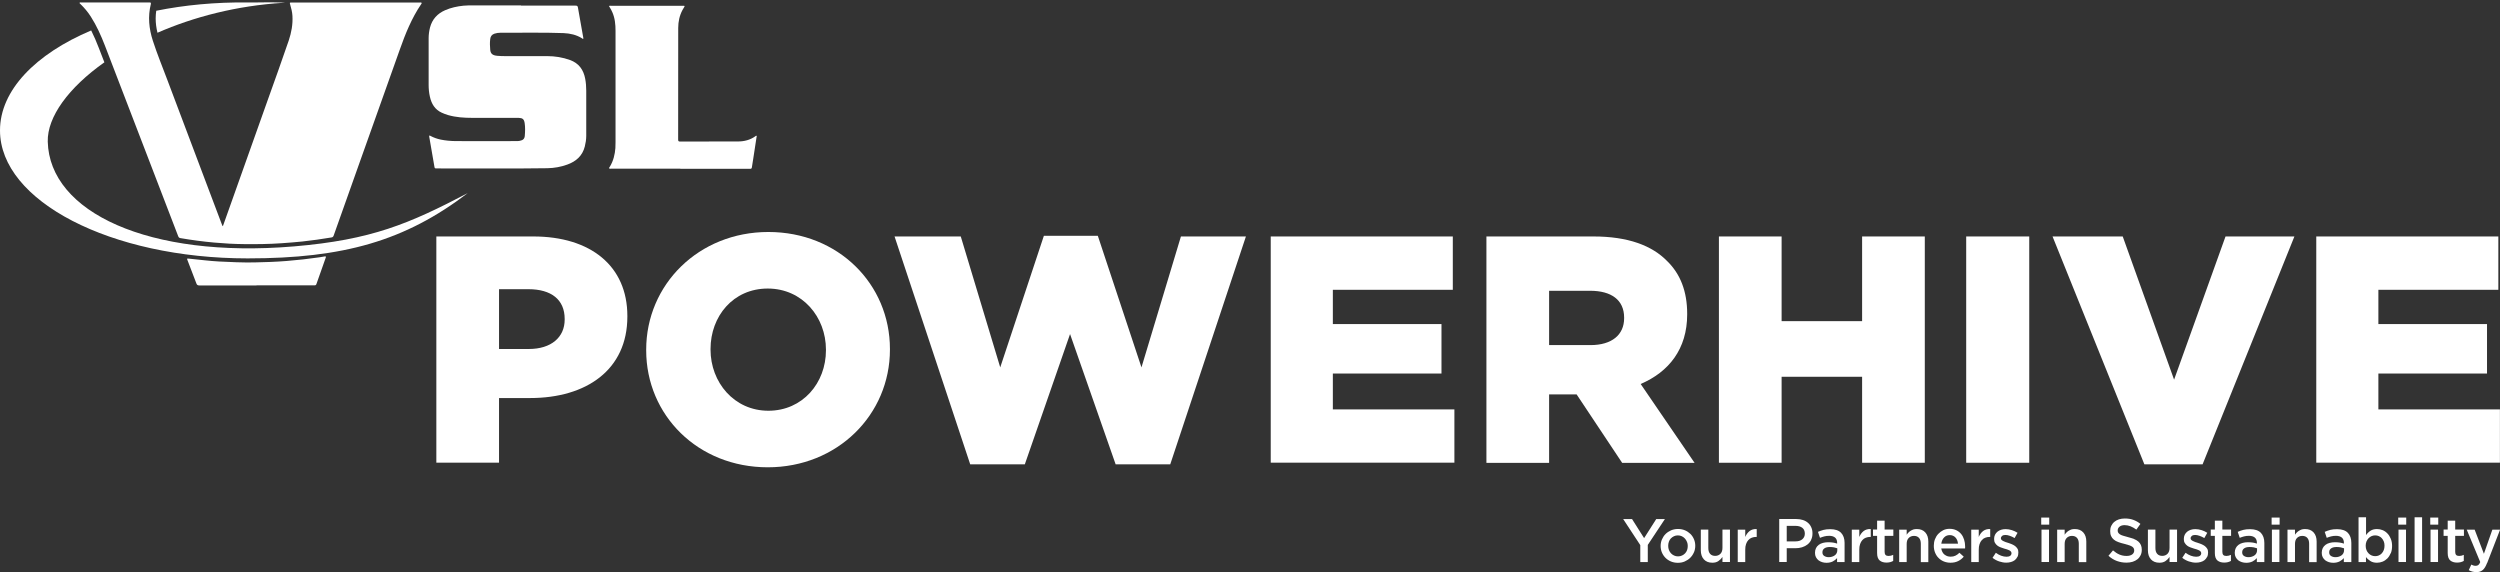 <?xml version="1.0" encoding="UTF-8"?>
<svg id="Layer_2" data-name="Layer 2" xmlns="http://www.w3.org/2000/svg" viewBox="0 0 346.57 79.3">
  <rect x="0" y="0" width="346.57" height="79.3" fill="#333333" stroke="none"/>
  <defs>
    <style>
      .cls-1 {
        fill: #fff;
      }
    </style>
  </defs>
  <g id="Layer_1-2" data-name="Layer 1">
    <g>
      <g>
        <path class="cls-1" d="M60.49,32.78h13.44c7.93,0,13.04,4.08,13.04,11.02v.09c0,7.39-5.69,11.29-13.49,11.29h-4.3v8.96h-8.69v-31.37Zm12.82,15.6c3.09,0,4.97-1.61,4.97-4.08v-.09c0-2.69-1.88-4.12-5.02-4.12h-4.08v8.29h4.12Z"/>
        <path class="cls-1" d="M89.58,48.56v-.09c0-9.01,7.26-16.31,16.94-16.31s16.85,7.22,16.85,16.22v.09c0,9.01-7.26,16.31-16.94,16.31s-16.85-7.22-16.85-16.22Zm24.92,0v-.09c0-4.53-3.27-8.47-8.07-8.47s-7.93,3.85-7.93,8.38v.09c0,4.53,3.27,8.47,8.02,8.47s7.98-3.85,7.98-8.38Z"/>
        <path class="cls-1" d="M124,32.78h9.19l5.47,18.15,6.05-18.24h7.48l6.05,18.24,5.47-18.15h9.01l-10.49,31.59h-7.57l-6.32-18.06-6.27,18.06h-7.57l-10.49-31.59Z"/>
        <path class="cls-1" d="M176.17,32.78h25.23v7.39h-16.63v4.75h15.06v6.86h-15.06v4.97h16.85v7.39h-25.46v-31.37Z"/>
        <path class="cls-1" d="M206.06,32.78h14.83c4.79,0,8.11,1.25,10.22,3.41,1.84,1.79,2.78,4.21,2.78,7.31v.09c0,4.8-2.55,7.98-6.45,9.64l7.48,10.94h-10.04l-6.32-9.5h-3.81v9.5h-8.69v-31.37Zm14.43,15.06c2.96,0,4.66-1.43,4.66-3.72v-.09c0-2.46-1.79-3.72-4.71-3.72h-5.69v7.53h5.74Z"/>
        <path class="cls-1" d="M238.29,32.78h8.69v11.74h11.16v-11.74h8.69v31.37h-8.69v-11.92h-11.16v11.92h-8.69v-31.37Z"/>
        <path class="cls-1" d="M272.57,32.78h8.74v31.37h-8.74v-31.37Z"/>
        <path class="cls-1" d="M284.54,32.78h9.73l7.12,19.85,7.13-19.85h9.55l-12.73,31.59h-8.07l-12.73-31.59Z"/>
        <path class="cls-1" d="M321.11,32.78h25.23v7.39h-16.63v4.75h15.06v6.86h-15.06v4.97h16.85v7.39h-25.46v-31.37Z"/>
      </g>
      <g>
        <path class="cls-1" d="M30.9,31.35c.11-.3,.22-.6,.32-.9,1.96-5.52,3.93-11.05,5.89-16.57,.98-2.76,1.98-5.5,2.92-8.27,.37-1.11,.58-2.24,.51-3.42-.03-.54-.17-1.06-.32-1.58-.07-.25-.07-.26,.2-.26,5.93,0,11.86,0,17.79,0,.08,0,.17-.03,.23,.04,.05,.07-.02,.13-.05,.18-1.33,1.96-2.2,4.13-2.98,6.34-1.87,5.28-3.75,10.55-5.63,15.82-1.18,3.31-2.36,6.62-3.53,9.94-.06,.16-.15,.23-.32,.25-1.34,.22-2.68,.42-4.03,.56-.95,.1-1.91,.17-2.87,.24-1.73,.12-3.47,.14-5.21,.12-1.37-.01-2.73-.09-4.09-.21-1.58-.14-3.15-.35-4.72-.62-.18-.03-.25-.12-.31-.27-1.2-3.12-2.4-6.25-3.6-9.37-2.19-5.69-4.37-11.38-6.56-17.06-.54-1.39-1.15-2.76-1.96-4.02-.41-.64-.89-1.21-1.44-1.74-.05-.05-.14-.09-.1-.17,.03-.07,.12-.04,.18-.04,3.16,0,6.33,0,9.49,0,.16,0,.25,.02,.2,.23-.43,1.72-.26,3.41,.28,5.08,.6,1.85,1.34,3.65,2.02,5.46,1.94,5.17,3.9,10.34,5.85,15.51,.57,1.5,1.13,3,1.7,4.5,.03,.07,.04,.16,.13,.23Z"/>
        <path class="cls-1" d="M72.22,.78c2.52,0,5.04,0,7.56,0,.22,0,.31,.05,.34,.28,.23,1.37,.48,2.75,.73,4.12,.01,.06,.05,.15,0,.19-.06,.05-.12-.03-.17-.06-.78-.49-1.65-.68-2.55-.72-2.92-.11-5.84-.03-8.76-.05-.28,0-.56,.04-.83,.13-.35,.12-.54,.37-.58,.73-.07,.51-.04,1.02,0,1.53,.06,.53,.34,.76,1.01,.81,.34,.03,.68,.04,1.02,.04,1.95,0,3.9,0,5.86,0,1.08,0,2.15,.17,3.17,.54,1.24,.45,1.88,1.37,2.11,2.62,.1,.54,.14,1.08,.14,1.63,0,2.09,0,4.18,0,6.27,0,.5-.08,.99-.2,1.47-.33,1.3-1.21,2.07-2.44,2.51-.88,.32-1.8,.48-2.73,.5-5.11,.08-10.22,.01-15.33,.03-.31,0-.31,0-.36-.31-.23-1.33-.46-2.66-.69-3.99,0-.02-.01-.04-.01-.06,0-.06-.04-.14,.02-.19,.05-.04,.11,.03,.16,.05,.44,.23,.91,.4,1.39,.5,.68,.14,1.38,.2,2.07,.21,2.83,.02,5.66,0,8.5,0,.14,0,.28-.01,.42-.04,.42-.08,.65-.27,.68-.7,.05-.59,.07-1.18-.02-1.77-.09-.54-.29-.69-.84-.71-.11,0-.22,0-.33,0-2.03,0-4.05,0-6.08,0-1.14,0-2.27-.07-3.38-.39-.3-.09-.59-.2-.87-.33-.94-.43-1.41-1.22-1.63-2.19-.13-.55-.18-1.11-.18-1.67,0-2.16,0-4.32,0-6.47,0-.5,.07-.99,.19-1.47,.3-1.15,1.03-1.94,2.11-2.41,.81-.35,1.65-.53,2.53-.62,.47-.05,.94-.04,1.42-.04,2.19,0,4.38,0,6.57,0Z"/>
        <path class="cls-1" d="M94.31,23.38c-3.19,0-6.39,0-9.58,0-.1,0-.23,.06-.28-.05-.04-.09,.07-.17,.11-.25,.47-.79,.68-1.65,.75-2.55,.02-.28,.02-.56,.02-.84,0-5.14,0-10.27,0-15.41,0-.89-.08-1.77-.45-2.6-.1-.23-.22-.45-.35-.66-.04-.06-.12-.12-.07-.19,.04-.06,.14-.03,.21-.03,.33,0,.65,0,.98,0,2.97,0,5.94,0,8.92,0,.07,0,.15,0,.22,0,.13,0,.13,.06,.08,.15-.09,.14-.18,.29-.26,.44-.41,.77-.59,1.61-.59,2.48-.01,5.16,0,10.32-.01,15.48,0,.2,.05,.27,.26,.27,2.68,0,5.35,0,8.03-.01,.86,0,1.68-.2,2.41-.72,.05-.04,.1-.11,.17-.06,.05,.04,.01,.11,0,.17-.15,1-.31,2-.46,3-.06,.4-.13,.8-.19,1.2-.02,.16-.1,.21-.25,.2-.07,0-.15,0-.22,0-3.14,0-6.28,0-9.43,0Z"/>
        <path class="cls-1" d="M35.55,39.57c-2.64,0-5.28,0-7.92,0-.23,0-.34-.08-.41-.29-.4-1.07-.82-2.14-1.23-3.21-.09-.23-.08-.24,.16-.22,.76,.08,1.51,.16,2.27,.24,.64,.06,1.28,.13,1.92,.16,1.63,.08,3.26,.16,4.9,.13,1.5-.03,3-.08,4.49-.2,1.52-.12,3.04-.29,4.55-.51,.24-.03,.48-.07,.72-.12,.14-.02,.22-.02,.16,.16-.44,1.22-.87,2.45-1.3,3.68-.06,.17-.18,.17-.31,.17-1.83,0-3.67,0-5.5,0-.83,0-1.66,0-2.48,0Z"/>
      </g>
      <g>
        <polygon class="cls-1" points="57.64 .07 57.64 .07 57.64 .07 57.64 .07"/>
        <path class="cls-1" d="M40.73,34.16c-20.12,1.69-33.87-4.74-34.11-14.53-.08-3.42,2.88-7.48,7.85-10.99-.26-.66-.51-1.33-.77-1.99-.32-.84-.67-1.65-1.06-2.43C4.91,7.49,0,12.53,0,18.08c0,9.8,15.37,17.74,34.33,17.74,13.31,0,21.82-2.43,30.51-9.05-8.12,4.25-13.32,6.48-24.11,7.39Z"/>
        <path class="cls-1" d="M21.83,4.54C26.86,2.34,32.84,.78,39.28,.39c0,0,0-.02,0-.03-1.99-.08-3.26,0-4.95-.02-4.48-.05-8.75,.36-12.67,1.15-.05,.36-.08,.71-.08,1.07,0,.66,.09,1.32,.25,1.98Z"/>
        <polygon class="cls-1" points="10.24 0 10.24 0 10.24 0 10.24 0"/>
        <path class="cls-1" d="M39.54,.38c-.09,0-.17,0-.26-.01,0,0,0,.02,0,.03,.09,0,.17-.01,.26-.02Z"/>
      </g>
    </g>
    <g>
      <path class="cls-1" d="M228.44,77.92h-1.05v-2.35l-2.37-3.61h1.23l1.67,2.64,1.68-2.64h1.2l-2.37,3.58v2.37Z"/>
      <path class="cls-1" d="M234.82,76.58c-.12,.28-.29,.53-.5,.74s-.47,.38-.76,.51-.61,.19-.96,.19-.66-.06-.95-.18c-.29-.12-.55-.29-.76-.5s-.38-.46-.5-.74c-.12-.28-.18-.58-.18-.91s.06-.63,.18-.91,.29-.54,.5-.75,.47-.38,.76-.51c.29-.12,.61-.19,.96-.19s.66,.06,.96,.18c.29,.12,.54,.29,.76,.5s.38,.46,.5,.74,.18,.59,.18,.91-.06,.63-.18,.91Zm-.96-1.46c-.07-.18-.16-.33-.28-.46s-.26-.24-.43-.32-.35-.12-.55-.12-.39,.04-.55,.12-.31,.18-.43,.31c-.12,.13-.21,.28-.27,.46-.06,.17-.09,.36-.09,.56s.03,.39,.1,.57,.16,.33,.28,.46c.12,.13,.26,.23,.43,.31,.17,.08,.35,.12,.55,.12s.4-.04,.56-.12c.17-.08,.31-.18,.43-.31,.12-.13,.21-.28,.27-.45s.09-.36,.09-.56-.03-.39-.1-.56Z"/>
      <path class="cls-1" d="M238.78,73.42h1.04v4.49h-1.04v-.7c-.15,.22-.33,.41-.55,.56-.22,.16-.5,.24-.85,.24-.51,0-.9-.16-1.18-.47s-.42-.73-.42-1.26v-2.86h1.04v2.55c0,.35,.08,.62,.25,.81s.4,.28,.7,.28,.54-.1,.73-.29,.28-.47,.28-.82v-2.53Z"/>
      <path class="cls-1" d="M241.94,77.92h-1.04v-4.49h1.04v1.01c.14-.34,.34-.61,.6-.82,.26-.2,.59-.3,.99-.28v1.09h-.06c-.23,0-.43,.04-.62,.11-.19,.07-.35,.18-.48,.33-.14,.15-.24,.33-.32,.56s-.11,.48-.11,.78v1.71Z"/>
      <path class="cls-1" d="M251.08,74.84c-.12,.26-.3,.47-.51,.64-.22,.17-.47,.3-.76,.39s-.6,.13-.93,.13h-1.19v1.91h-1.04v-5.96h2.35c.35,0,.66,.05,.94,.14,.28,.09,.52,.23,.71,.4,.2,.17,.35,.39,.45,.63,.11,.24,.16,.52,.16,.83,0,.33-.06,.63-.19,.88Zm-1.23-1.67c-.23-.18-.55-.27-.94-.27h-1.22v2.15h1.22c.4,0,.71-.1,.94-.29,.23-.2,.35-.46,.35-.78,0-.36-.12-.63-.35-.81Z"/>
      <path class="cls-1" d="M254.67,77.92v-.55c-.15,.18-.35,.33-.59,.46-.24,.12-.53,.19-.87,.19-.22,0-.42-.03-.61-.09-.19-.06-.36-.15-.51-.26-.14-.12-.26-.26-.35-.43s-.13-.37-.13-.6v-.02c0-.24,.05-.46,.14-.64,.09-.18,.22-.33,.38-.45,.16-.12,.35-.21,.58-.27,.22-.06,.47-.09,.73-.09s.5,.02,.69,.05c.19,.03,.37,.08,.55,.14v-.11c0-.31-.09-.55-.28-.72-.19-.16-.46-.25-.82-.25-.26,0-.48,.03-.68,.08-.2,.05-.4,.12-.6,.2l-.28-.83c.25-.11,.5-.2,.77-.27,.26-.07,.58-.1,.94-.1,.67,0,1.17,.17,1.49,.5,.32,.33,.49,.8,.49,1.4v2.66h-1.02Zm.03-1.91c-.13-.05-.29-.09-.46-.13-.18-.03-.37-.05-.57-.05-.32,0-.58,.06-.76,.19-.18,.13-.27,.3-.27,.54v.02c0,.22,.08,.38,.25,.49s.37,.17,.62,.17c.17,0,.33-.02,.47-.07,.15-.05,.27-.11,.38-.19,.11-.08,.19-.18,.25-.3,.06-.12,.09-.24,.09-.39v-.28Z"/>
      <path class="cls-1" d="M257.75,77.92h-1.04v-4.49h1.04v1.01c.14-.34,.34-.61,.6-.82,.26-.2,.59-.3,.99-.28v1.09h-.06c-.23,0-.43,.04-.62,.11-.19,.07-.35,.18-.48,.33-.14,.15-.24,.33-.32,.56s-.11,.48-.11,.78v1.71Z"/>
      <path class="cls-1" d="M261.26,76.51c0,.2,.05,.34,.14,.43s.23,.13,.41,.13c.22,0,.43-.05,.64-.15v.84c-.13,.07-.27,.13-.42,.17-.15,.04-.32,.06-.51,.06s-.36-.02-.52-.07c-.16-.05-.3-.12-.42-.22s-.21-.24-.27-.41c-.06-.17-.09-.38-.09-.63v-2.37h-.57v-.88h.57v-1.23h1.04v1.23h1.21v.88h-1.21v2.21Z"/>
      <path class="cls-1" d="M264.32,77.92h-1.04v-4.49h1.04v.7c.07-.11,.15-.21,.24-.3,.09-.09,.19-.18,.31-.25s.24-.13,.38-.18c.14-.04,.29-.06,.47-.06,.51,0,.9,.16,1.18,.47,.28,.31,.42,.73,.42,1.26v2.86h-1.04v-2.55c0-.35-.08-.62-.25-.81-.17-.19-.4-.28-.7-.28s-.54,.1-.73,.29-.28,.47-.28,.82v2.53Z"/>
      <path class="cls-1" d="M269.57,76.88c.23,.2,.52,.29,.85,.29,.26,0,.48-.05,.66-.14,.19-.09,.37-.22,.55-.4l.6,.54c-.22,.26-.47,.46-.77,.61s-.65,.23-1.07,.23c-.32,0-.63-.06-.91-.17-.28-.11-.52-.27-.73-.48-.21-.2-.37-.45-.49-.74-.12-.29-.18-.61-.18-.96,0-.32,.05-.63,.16-.91,.11-.28,.26-.53,.46-.74,.2-.21,.43-.38,.69-.51s.56-.19,.88-.19c.36,0,.67,.07,.94,.2,.27,.13,.49,.31,.67,.53,.18,.22,.31,.48,.4,.77s.14,.6,.14,.93c0,.05,0,.09,0,.14,0,.05,0,.09-.01,.15h-3.3c.06,.37,.21,.65,.44,.85Zm1.86-1.53c-.02-.16-.05-.32-.11-.46-.06-.14-.13-.27-.23-.37-.1-.11-.21-.19-.35-.25-.13-.06-.28-.09-.45-.09-.32,0-.58,.11-.79,.33-.21,.22-.33,.5-.38,.86h2.31Z"/>
      <path class="cls-1" d="M274.31,77.92h-1.04v-4.49h1.04v1.01c.14-.34,.34-.61,.6-.82,.26-.2,.59-.3,.99-.28v1.09h-.06c-.23,0-.43,.04-.62,.11-.19,.07-.35,.18-.48,.33-.14,.15-.24,.33-.32,.56s-.11,.48-.11,.78v1.71Z"/>
      <path class="cls-1" d="M279.66,77.21c-.09,.17-.2,.32-.35,.44-.15,.12-.33,.2-.53,.26-.2,.06-.42,.09-.66,.09-.32,0-.65-.06-.98-.17-.33-.11-.64-.28-.92-.5l.46-.7c.24,.18,.49,.32,.74,.41s.5,.14,.73,.14,.39-.04,.52-.13c.12-.09,.18-.21,.18-.35v-.02c0-.09-.03-.16-.08-.22-.05-.06-.13-.12-.22-.17-.09-.05-.2-.09-.32-.13-.12-.04-.25-.07-.38-.11-.16-.05-.33-.11-.5-.17-.17-.06-.32-.14-.45-.24-.13-.1-.24-.22-.33-.37-.09-.14-.13-.32-.13-.54v-.02c0-.21,.04-.4,.12-.57s.2-.31,.34-.43c.15-.12,.32-.21,.51-.27,.2-.06,.4-.09,.63-.09,.28,0,.57,.05,.86,.14s.55,.22,.79,.37l-.41,.73c-.22-.13-.43-.23-.66-.31-.22-.08-.43-.12-.61-.12-.2,0-.35,.04-.46,.13-.11,.09-.17,.19-.17,.32v.02c0,.08,.03,.15,.09,.21,.06,.06,.13,.11,.23,.16,.09,.05,.2,.09,.32,.14s.25,.08,.38,.12c.17,.05,.33,.11,.49,.18,.16,.07,.31,.15,.45,.25,.13,.1,.24,.22,.33,.36,.09,.14,.13,.31,.13,.52v.02c0,.24-.04,.45-.13,.62Z"/>
      <path class="cls-1" d="M282.97,72.73v-.98h1.11v.98h-1.11Zm.04,5.18v-4.49h1.04v4.49h-1.04Z"/>
      <path class="cls-1" d="M286.22,77.92h-1.04v-4.49h1.04v.7c.07-.11,.15-.21,.24-.3,.09-.09,.19-.18,.31-.25s.24-.13,.38-.18c.14-.04,.29-.06,.47-.06,.51,0,.9,.16,1.18,.47,.28,.31,.42,.73,.42,1.26v2.86h-1.04v-2.55c0-.35-.08-.62-.25-.81-.17-.19-.4-.28-.7-.28s-.54,.1-.73,.29-.28,.47-.28,.82v2.53Z"/>
      <path class="cls-1" d="M293.64,73.82c.04,.09,.11,.16,.22,.24s.25,.14,.44,.2c.18,.06,.42,.13,.7,.2,.31,.08,.59,.17,.83,.26,.24,.1,.44,.21,.6,.35,.16,.14,.28,.3,.36,.49,.08,.18,.12,.4,.12,.65,0,.28-.05,.54-.16,.76s-.25,.41-.44,.56-.41,.27-.67,.35c-.26,.08-.55,.12-.86,.12-.46,0-.9-.08-1.32-.23s-.81-.4-1.17-.72l.63-.75c.29,.25,.58,.44,.88,.57s.63,.2,1,.2c.32,0,.58-.07,.77-.2,.19-.14,.29-.32,.29-.55,0-.11-.02-.2-.06-.29-.04-.09-.11-.16-.2-.23-.1-.07-.24-.14-.41-.2-.17-.06-.4-.13-.68-.2-.32-.07-.6-.16-.85-.25s-.46-.2-.62-.34c-.17-.14-.3-.3-.38-.49-.09-.19-.13-.43-.13-.71,0-.26,.05-.5,.15-.71s.24-.4,.42-.55c.18-.15,.39-.27,.64-.35,.25-.08,.52-.12,.82-.12,.44,0,.83,.06,1.18,.19,.35,.13,.68,.31,.98,.56l-.56,.79c-.27-.2-.54-.35-.81-.46-.27-.1-.54-.16-.81-.16-.31,0-.54,.07-.71,.21-.17,.14-.26,.31-.26,.51,0,.12,.02,.22,.06,.31Z"/>
      <path class="cls-1" d="M300.76,73.42h1.04v4.49h-1.04v-.7c-.15,.22-.33,.41-.55,.56-.22,.16-.5,.24-.85,.24-.51,0-.9-.16-1.18-.47s-.42-.73-.42-1.26v-2.86h1.04v2.55c0,.35,.08,.62,.25,.81s.4,.28,.7,.28,.54-.1,.73-.29,.28-.47,.28-.82v-2.53Z"/>
      <path class="cls-1" d="M305.96,77.21c-.09,.17-.2,.32-.35,.44-.15,.12-.33,.2-.53,.26-.2,.06-.42,.09-.66,.09-.32,0-.65-.06-.98-.17-.33-.11-.64-.28-.92-.5l.46-.7c.24,.18,.49,.32,.74,.41s.5,.14,.73,.14,.39-.04,.52-.13c.12-.09,.18-.21,.18-.35v-.02c0-.09-.03-.16-.08-.22-.05-.06-.13-.12-.22-.17-.09-.05-.2-.09-.32-.13-.12-.04-.25-.07-.38-.11-.16-.05-.33-.11-.5-.17-.17-.06-.32-.14-.45-.24-.13-.1-.24-.22-.33-.37-.09-.14-.13-.32-.13-.54v-.02c0-.21,.04-.4,.12-.57s.2-.31,.34-.43c.15-.12,.32-.21,.51-.27,.2-.06,.4-.09,.63-.09,.28,0,.57,.05,.86,.14s.55,.22,.79,.37l-.41,.73c-.22-.13-.43-.23-.66-.31-.22-.08-.43-.12-.61-.12-.2,0-.35,.04-.46,.13-.11,.09-.17,.19-.17,.32v.02c0,.08,.03,.15,.09,.21,.06,.06,.13,.11,.23,.16,.09,.05,.2,.09,.32,.14s.25,.08,.38,.12c.17,.05,.33,.11,.49,.18,.16,.07,.31,.15,.45,.25,.13,.1,.24,.22,.33,.36,.09,.14,.13,.31,.13,.52v.02c0,.24-.04,.45-.13,.62Z"/>
      <path class="cls-1" d="M308.08,76.51c0,.2,.05,.34,.14,.43s.23,.13,.41,.13c.22,0,.43-.05,.64-.15v.84c-.13,.07-.27,.13-.42,.17-.15,.04-.32,.06-.51,.06s-.36-.02-.52-.07c-.16-.05-.3-.12-.42-.22s-.21-.24-.27-.41c-.06-.17-.09-.38-.09-.63v-2.37h-.57v-.88h.57v-1.23h1.04v1.23h1.21v.88h-1.21v2.21Z"/>
      <path class="cls-1" d="M312.86,77.92v-.55c-.15,.18-.35,.33-.59,.46-.24,.12-.53,.19-.87,.19-.22,0-.42-.03-.61-.09-.19-.06-.36-.15-.51-.26-.14-.12-.26-.26-.35-.43s-.13-.37-.13-.6v-.02c0-.24,.05-.46,.14-.64,.09-.18,.22-.33,.38-.45,.16-.12,.35-.21,.58-.27,.22-.06,.47-.09,.73-.09s.5,.02,.69,.05c.19,.03,.37,.08,.55,.14v-.11c0-.31-.09-.55-.28-.72-.19-.16-.46-.25-.82-.25-.26,0-.48,.03-.68,.08-.2,.05-.4,.12-.6,.2l-.28-.83c.25-.11,.5-.2,.77-.27,.26-.07,.58-.1,.94-.1,.67,0,1.17,.17,1.49,.5,.32,.33,.49,.8,.49,1.4v2.66h-1.02Zm.03-1.91c-.13-.05-.29-.09-.46-.13-.18-.03-.37-.05-.57-.05-.32,0-.58,.06-.76,.19-.18,.13-.27,.3-.27,.54v.02c0,.22,.08,.38,.25,.49s.37,.17,.62,.17c.17,0,.33-.02,.47-.07,.15-.05,.27-.11,.38-.19,.11-.08,.19-.18,.25-.3,.06-.12,.09-.24,.09-.39v-.28Z"/>
      <path class="cls-1" d="M314.91,72.73v-.98h1.11v.98h-1.11Zm.04,5.18v-4.49h1.04v4.49h-1.04Z"/>
      <path class="cls-1" d="M318.15,77.92h-1.04v-4.49h1.04v.7c.07-.11,.15-.21,.24-.3,.09-.09,.19-.18,.31-.25s.24-.13,.38-.18c.14-.04,.29-.06,.47-.06,.51,0,.9,.16,1.18,.47,.28,.31,.42,.73,.42,1.26v2.86h-1.04v-2.55c0-.35-.08-.62-.25-.81-.17-.19-.4-.28-.7-.28s-.54,.1-.73,.29-.28,.47-.28,.82v2.53Z"/>
      <path class="cls-1" d="M324.92,77.92v-.55c-.15,.18-.35,.33-.59,.46-.24,.12-.53,.19-.87,.19-.22,0-.42-.03-.61-.09-.19-.06-.36-.15-.51-.26-.14-.12-.26-.26-.35-.43s-.13-.37-.13-.6v-.02c0-.24,.05-.46,.14-.64,.09-.18,.22-.33,.38-.45,.16-.12,.35-.21,.58-.27,.22-.06,.47-.09,.73-.09s.5,.02,.69,.05c.19,.03,.37,.08,.55,.14v-.11c0-.31-.09-.55-.28-.72-.19-.16-.46-.25-.82-.25-.26,0-.48,.03-.68,.08-.2,.05-.4,.12-.6,.2l-.28-.83c.25-.11,.5-.2,.77-.27,.26-.07,.58-.1,.94-.1,.67,0,1.17,.17,1.49,.5,.32,.33,.49,.8,.49,1.4v2.66h-1.02Zm.03-1.91c-.13-.05-.29-.09-.46-.13-.18-.03-.37-.05-.57-.05-.32,0-.58,.06-.76,.19-.18,.13-.27,.3-.27,.54v.02c0,.22,.08,.38,.25,.49s.37,.17,.62,.17c.17,0,.33-.02,.47-.07,.15-.05,.27-.11,.38-.19,.11-.08,.19-.18,.25-.3,.06-.12,.09-.24,.09-.39v-.28Z"/>
      <path class="cls-1" d="M331.43,76.67c-.12,.29-.27,.53-.47,.74-.2,.2-.42,.35-.67,.45-.25,.1-.51,.15-.78,.15-.37,0-.67-.08-.92-.24-.24-.16-.45-.34-.6-.55v.7s-1.03,0-1.03,0v-6.21h1.04v2.47c.16-.24,.37-.44,.61-.6,.24-.16,.55-.24,.91-.24,.27,0,.52,.05,.77,.15,.25,.1,.47,.25,.67,.46,.2,.2,.35,.45,.47,.74s.18,.62,.18,1-.06,.71-.17,.99Zm-.97-1.6c-.07-.18-.16-.33-.28-.46s-.25-.22-.41-.29c-.16-.07-.32-.1-.5-.1s-.34,.03-.5,.1-.3,.17-.42,.29-.21,.28-.29,.45c-.07,.18-.11,.38-.11,.6s.04,.42,.11,.6c.07,.18,.17,.33,.29,.45s.26,.23,.42,.29c.16,.07,.33,.1,.5,.1s.34-.03,.5-.1c.16-.07,.29-.16,.41-.29s.21-.28,.28-.46c.07-.18,.1-.38,.1-.6s-.03-.42-.1-.6Z"/>
      <path class="cls-1" d="M332.46,72.73v-.98h1.11v.98h-1.11Zm.04,5.18v-4.49h1.04v4.49h-1.04Z"/>
      <path class="cls-1" d="M334.73,77.92v-6.21h1.04v6.21h-1.04Z"/>
      <path class="cls-1" d="M336.9,72.73v-.98h1.11v.98h-1.11Zm.04,5.18v-4.49h1.04v4.49h-1.04Z"/>
      <path class="cls-1" d="M340.36,76.51c0,.2,.05,.34,.14,.43s.23,.13,.41,.13c.22,0,.43-.05,.64-.15v.84c-.13,.07-.27,.13-.42,.17-.15,.04-.32,.06-.51,.06s-.36-.02-.52-.07c-.16-.05-.3-.12-.42-.22s-.21-.24-.27-.41c-.06-.17-.09-.38-.09-.63v-2.37h-.57v-.88h.57v-1.23h1.04v1.23h1.21v.88h-1.21v2.21Z"/>
      <path class="cls-1" d="M344.78,78.04c-.09,.23-.18,.43-.28,.59s-.2,.29-.32,.39c-.12,.1-.25,.17-.39,.22s-.3,.07-.49,.07c-.22,0-.41-.03-.57-.07s-.33-.12-.49-.2l.35-.77c.1,.05,.19,.09,.29,.12,.1,.03,.2,.05,.31,.05,.15,0,.27-.04,.37-.11,.1-.07,.19-.21,.27-.41l-1.87-4.49h1.1l1.28,3.34,1.17-3.34h1.07l-1.79,4.62Z"/>
    </g>
  </g>
</svg>